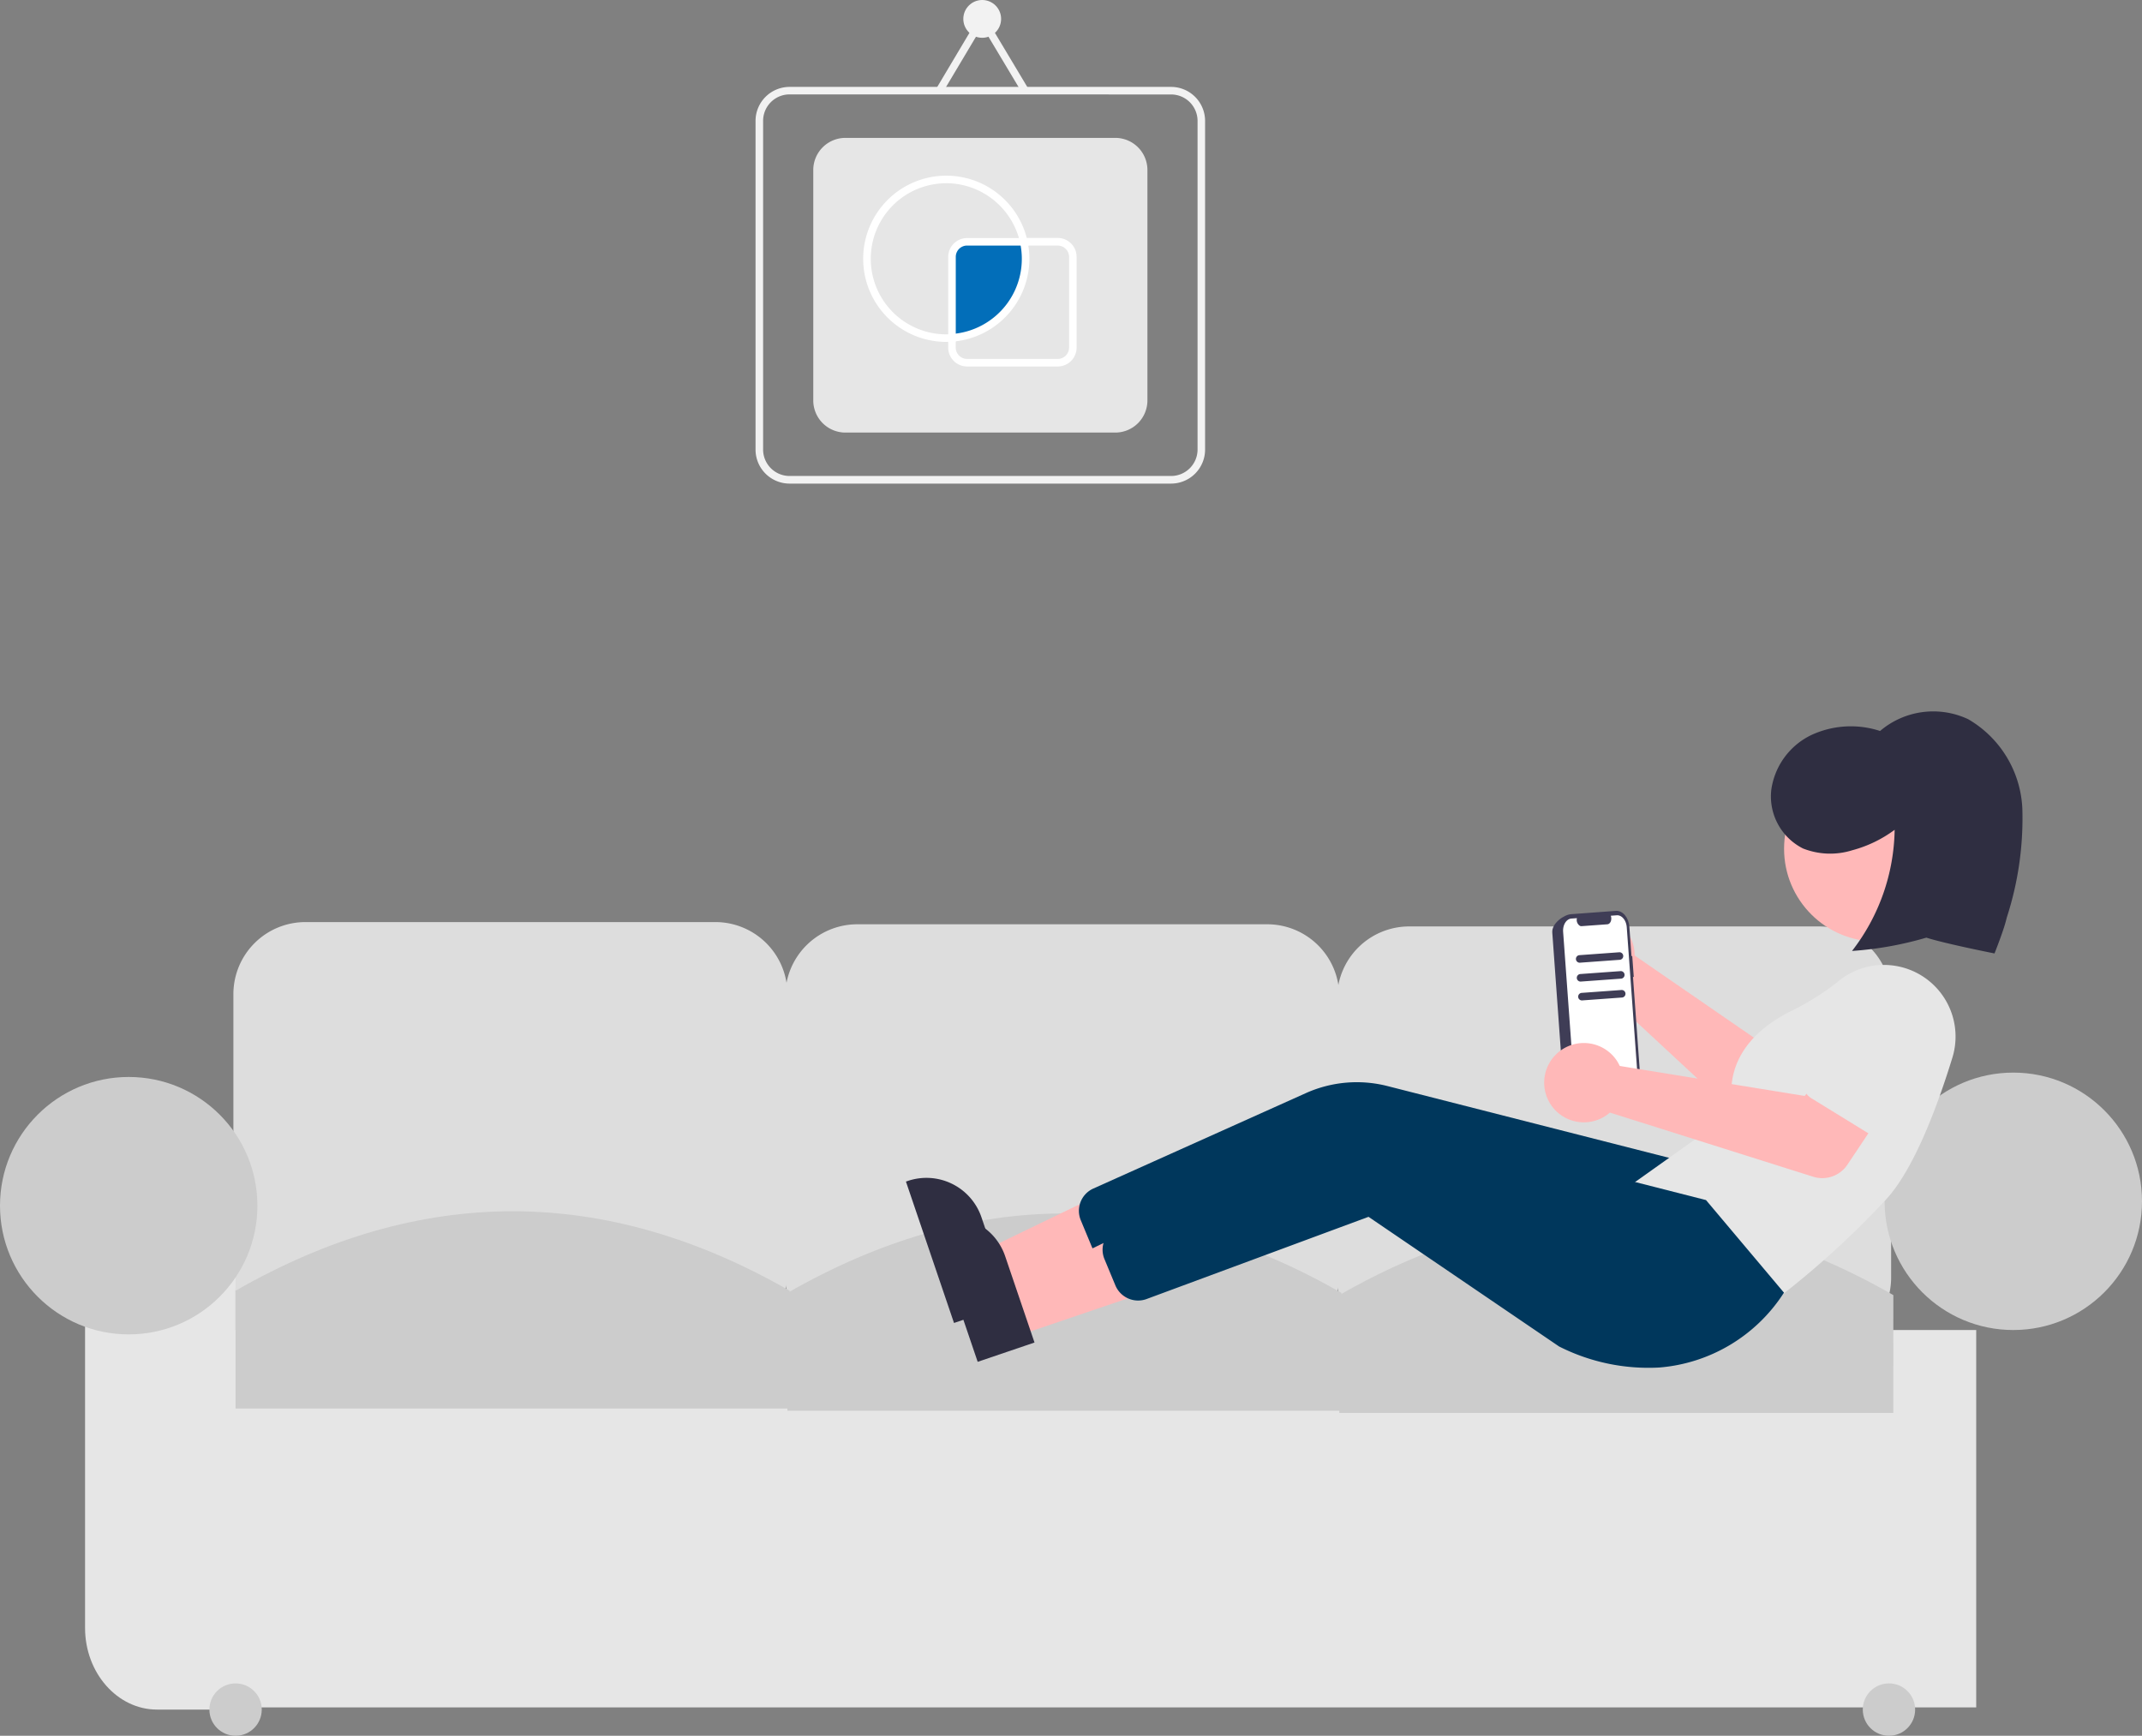 <svg xmlns="http://www.w3.org/2000/svg" width="128.553" height="104.165" viewBox="0 0 128.553 104.165"><rect x="0" y="0" width="128.553" height="104.165" fill="#808080" stroke="none"/><g id="Alone_Illustration" data-name="Alone Illustration" transform="translate(-33.575 -85.107)"><g id="Group_117" data-name="Group 117" transform="translate(7.638 85.107)"><path id="Path_1416" data-name="Path 1416" d="M542.719,291.056h-22.9a2.043,2.043,0,0,1-2.04-2.04V269.291a2.043,2.043,0,0,1,2.04-2.041h22.9a2.043,2.043,0,0,1,2.04,2.041v19.725A2.043,2.043,0,0,1,542.719,291.056ZM519.82,267.7a1.589,1.589,0,0,0-1.587,1.587v19.725a1.589,1.589,0,0,0,1.587,1.587h22.9a1.589,1.589,0,0,0,1.587-1.587V269.291a1.589,1.589,0,0,0-1.587-1.587Z" transform="translate(-446.498 -262.035)" fill="#f2f2f2"></path><path id="Path_1417" data-name="Path 1417" d="M551.177,298.434h-16.2a1.929,1.929,0,0,1-1.927-1.927v-13.83a1.929,1.929,0,0,1,1.927-1.927h16.2a1.929,1.929,0,0,1,1.927,1.927v13.83a1.929,1.929,0,0,1-1.927,1.927Z" transform="translate(-458.304 -272.475)" fill="#e6e6e6"></path><circle id="Ellipse_208" data-name="Ellipse 208" cx="1.134" cy="1.134" r="1.134" transform="translate(83.751)" fill="#f2f2f2"></circle><path id="Path_1418" data-name="Path 1418" d="M423.755,57.416l-2.383-3.982L419,57.415l-.39-.232,2.758-4.634,2.773,4.634Z" transform="translate(-336.487 -51.858)" fill="#f2f2f2"></path><path id="Path_1419" data-name="Path 1419" d="M574.2,309.27a4.76,4.76,0,0,0-.112-1.02h-3.4a.907.907,0,0,0-.907.907v4.857A4.758,4.758,0,0,0,574.2,309.27Z" transform="translate(-486.708 -293.74)" fill="#026eb9"></path><path id="Path_1420" data-name="Path 1420" d="M551.261,300.724a4.988,4.988,0,1,1,4.87-6.057l.06.275h-3.683a.681.681,0,0,0-.68.68v5.069l-.25.018C551.473,300.717,551.368,300.724,551.261,300.724Zm0-9.522a4.534,4.534,0,1,0,0,9.069l.113,0v-4.645a1.135,1.135,0,0,1,1.134-1.134h3.111A4.561,4.561,0,0,0,551.261,291.2Z" transform="translate(-468.53 -280.206)" fill="#fff"></path><path id="Path_1421" data-name="Path 1421" d="M575.354,314.959h-5.441a1.135,1.135,0,0,1-1.134-1.134v-.8l.211-.015a4.522,4.522,0,0,0,4.1-5.49l-.06-.275h2.321a1.135,1.135,0,0,1,1.134,1.134v5.441A1.135,1.135,0,0,1,575.354,314.959Zm-6.122-1.511v.377a.681.681,0,0,0,.68.68h5.441a.681.681,0,0,0,.68-.68v-5.441a.681.681,0,0,0-.68-.68h-1.766a4.944,4.944,0,0,1,.065.794A5,5,0,0,1,569.233,313.448Z" transform="translate(-485.935 -292.966)" fill="#fff"></path><path id="Path_1390" data-name="Path 1390" d="M408.492,513.713H383.881a4.325,4.325,0,0,1-4.32-4.32V492.636a4.325,4.325,0,0,1,4.32-4.32h24.611a4.325,4.325,0,0,1,4.32,4.32v16.756A4.325,4.325,0,0,1,408.492,513.713Z" transform="translate(-339.617 -432.981)" fill="#ddd"></path><path id="Path_1391" data-name="Path 1391" d="M554.572,514.29H529.961a4.325,4.325,0,0,1-4.32-4.32V493.214a4.325,4.325,0,0,1,4.32-4.32h24.611a4.325,4.325,0,0,1,4.32,4.32V509.97A4.325,4.325,0,0,1,554.572,514.29Z" transform="translate(-452.577 -433.427)" fill="#ddd"></path><path id="Path_1392" data-name="Path 1392" d="M700.653,514.867H676.041a4.325,4.325,0,0,1-4.32-4.32V493.791a4.325,4.325,0,0,1,4.32-4.32h24.611a4.325,4.325,0,0,1,4.32,4.32v16.756A4.325,4.325,0,0,1,700.653,514.867Z" transform="translate(-565.538 -433.874)" fill="#ddd"></path><rect id="Rectangle_132" data-name="Rectangle 132" width="108.393" height="22.647" transform="translate(36.147 79.816)" fill="#e6e6e6"></rect><path id="Path_1393" data-name="Path 1393" d="M349.331,599.422h-4.713c-2.382,0-4.32-2.2-4.32-4.9V570.883h9.033Z" transform="translate(-309.256 -496.828)" fill="#e6e6e6"></path><path id="Path_1395" data-name="Path 1395" d="M413.389,576.7H380.138v-7.069q16.626-9.537,33.251,0Z" transform="translate(-340.063 -492.173)" fill="#ccc"></path><path id="Path_1396" data-name="Path 1396" d="M559.469,577.279H526.219V570.21q16.625-9.537,33.251,0Z" transform="translate(-453.024 -492.62)" fill="#ccc"></path><path id="Path_1397" data-name="Path 1397" d="M705.55,577.856H672.3v-7.069q16.625-9.537,33.251,0Z" transform="translate(-565.984 -493.066)" fill="#ccc"></path><circle id="Ellipse_205" data-name="Ellipse 205" cx="7.724" cy="7.724" r="7.724" transform="translate(25.937 64.63)" fill="#ccc"></circle><circle id="Ellipse_206" data-name="Ellipse 206" cx="7.724" cy="7.724" r="7.724" transform="translate(139.042 64.368)" fill="#ccc"></circle><path id="Path_1398" data-name="Path 1398" d="M734.221,488.581a2.371,2.371,0,0,1,.024.375l9.258,6.381,2.469-1.169,2.251,3.5-4.17,2.494a1.814,1.814,0,0,1-2.165-.227l-9.376-8.7a2.38,2.38,0,1,1,1.708-2.647Z" transform="translate(-610.207 -431.62)" fill="#ffb8b8"></path><path id="Path_1400" data-name="Path 1400" d="M733.472,488.052l-.046,0L733.3,486.3c-.041-.561-.4-.992-.811-.963h0l-2.7.2c-.407.03-1.157.541-1.116,1.1l.033.452.664,9.181c.04.561.856.96,1.263.93h0l2.7-.2c.407-.03.7-.508.664-1.07h0l-.48-6.628.046,0Z" transform="translate(-609.575 -430.675)" fill="#3f3d56"></path><path id="Path_1401" data-name="Path 1401" d="M735.376,487.213l.7,9.62c.03.419-.192.777-.5.8l-2.712.2c-.3.022-.575-.3-.606-.719l-.7-9.62c-.03-.419.192-.777.5-.8l.329-.024a.419.419,0,0,0,.178.46.2.2,0,0,0,.1.02l1.547-.112c.145-.011.25-.181.235-.38a.485.485,0,0,0-.029-.134l.352-.026C735.075,486.472,735.346,486.794,735.376,487.213Z" transform="translate(-611.809 -431.57)" fill="#fff"></path><path id="Path_1402" data-name="Path 1402" d="M430.51,367.874l-.895-2.632,9.725-4.7,1.32,3.884Z" transform="translate(-344.994 -290.019)" fill="#ffb8b8"></path><path id="Path_1403" data-name="Path 1403" d="M560.477,564.723l-2.885-8.486.107-.036a3.488,3.488,0,0,1,4.426,2.18h0l1.762,5.183Z" transform="translate(-477.285 -485.33)" fill="#2f2e41"></path><path id="Path_1404" data-name="Path 1404" d="M636.795,545.485a11.87,11.87,0,0,1-6.029-1.262l-11.436-7.78-13.353,4.944a1.478,1.478,0,0,1-1.839-.828l-.654-1.574a1.466,1.466,0,0,1,.757-1.91L617,531.347a7.455,7.455,0,0,1,4.876-.422l17.71,4.513L644.265,541l-.052.072A9.822,9.822,0,0,1,636.795,545.485Z" transform="translate(-512.681 -465.752)" fill="#00375c"></path><circle id="Ellipse_207" data-name="Ellipse 207" cx="5.569" cy="5.569" r="5.569" transform="translate(133.009 45.366)" fill="#ffb8b8"></circle><path id="Path_1405" data-name="Path 1405" d="M758.818,519.48l-8.962-6.669,6.112-4.344c-.175-.563-.95-3.779,3.291-5.972a16.119,16.119,0,0,0,2.875-1.776,4.3,4.3,0,0,1,6.931,4.515c-.884,2.875-2.293,6.684-3.982,8.506a52.726,52.726,0,0,1-6.2,5.689Z" transform="translate(-625.957 -441.756)" fill="#e6e6e6"></path><path id="Path_1406" data-name="Path 1406" d="M436.778,378.16l-.895-2.632,9.725-4.7,1.32,3.884Z" transform="translate(-349.841 -297.973)" fill="#ffb8b8"></path><path id="Path_1407" data-name="Path 1407" d="M566.745,575.009l-2.885-8.486.107-.036a3.488,3.488,0,0,1,4.426,2.18h0l1.762,5.183Z" transform="translate(-482.132 -493.284)" fill="#2f2e41"></path><path id="Path_1408" data-name="Path 1408" d="M643.063,555.771a11.87,11.87,0,0,1-6.029-1.262l-11.436-7.78-13.353,4.945a1.478,1.478,0,0,1-1.839-.828l-.654-1.574a1.466,1.466,0,0,1,.757-1.91l12.757-5.729a7.456,7.456,0,0,1,4.876-.422l17.71,4.513,4.681,5.559-.052.072A9.822,9.822,0,0,1,643.063,555.771Z" transform="translate(-517.528 -473.706)" fill="#00375c"></path><path id="Path_1409" data-name="Path 1409" d="M730.883,521.363a2.408,2.408,0,0,1,.183.328l11.1,1.8,1.731-2.113,3.531,2.2-2.7,4.039a1.814,1.814,0,0,1-2.054.722l-12.2-3.85a2.38,2.38,0,1,1,.411-3.124Z" transform="translate(-607.919 -457.722)" fill="#ffb8b8"></path><path id="Path_1410" data-name="Path 1410" d="M795.119,511.029a1.019,1.019,0,0,1,.226-.819l3.294-3.921a2.833,2.833,0,1,1,4.836,2.955l-2.021,4.723a1.02,1.02,0,0,1-1.472.468l-4.389-2.7A1.019,1.019,0,0,1,795.119,511.029Z" transform="translate(-660.948 -445.829)" fill="#e6e6e6"></path><path id="Path_1411" data-name="Path 1411" d="M791.43,446.936a12.155,12.155,0,0,0,2.557-7.27,7.5,7.5,0,0,1-2.541,1.227,4.437,4.437,0,0,1-2.959-.106,3.5,3.5,0,0,1-1.906-3.5,4.311,4.311,0,0,1,2.389-3.3,5.636,5.636,0,0,1,4.142-.251,4.924,4.924,0,0,1,5.29-.706,6.536,6.536,0,0,1,3.25,5.4,19.285,19.285,0,0,1-.93,6.486l-.063.24c-.173.661-.678,1.93-.678,1.93s-2.928-.578-4.092-.948A20.747,20.747,0,0,1,791.43,446.936Z" transform="translate(-654.342 -389.869)" fill="#2f2e41"></path><path id="Path_1412" data-name="Path 1412" d="M737.5,496.761l-2.386.173a.227.227,0,0,1-.033-.452l2.386-.173a.227.227,0,1,1,.033.452Z" transform="translate(-614.367 -439.161)" fill="#3f3d56"></path><path id="Path_1413" data-name="Path 1413" d="M737.857,501.748l-2.386.173a.227.227,0,1,1-.033-.452l2.386-.173a.227.227,0,1,1,.033.452Z" transform="translate(-614.645 -443.017)" fill="#3f3d56"></path><path id="Path_1414" data-name="Path 1414" d="M738.218,506.735l-2.386.173a.227.227,0,1,1-.033-.452l2.386-.173a.227.227,0,0,1,.033.452Z" transform="translate(-614.924 -446.873)" fill="#3f3d56"></path><circle id="Ellipse_203" data-name="Ellipse 203" cx="1.571" cy="1.571" r="1.571" transform="translate(38.504 101.023)" fill="#ccc"></circle><circle id="Ellipse_204" data-name="Ellipse 204" cx="1.571" cy="1.571" r="1.571" transform="translate(137.733 101.023)" fill="#ccc"></circle></g></g></svg>